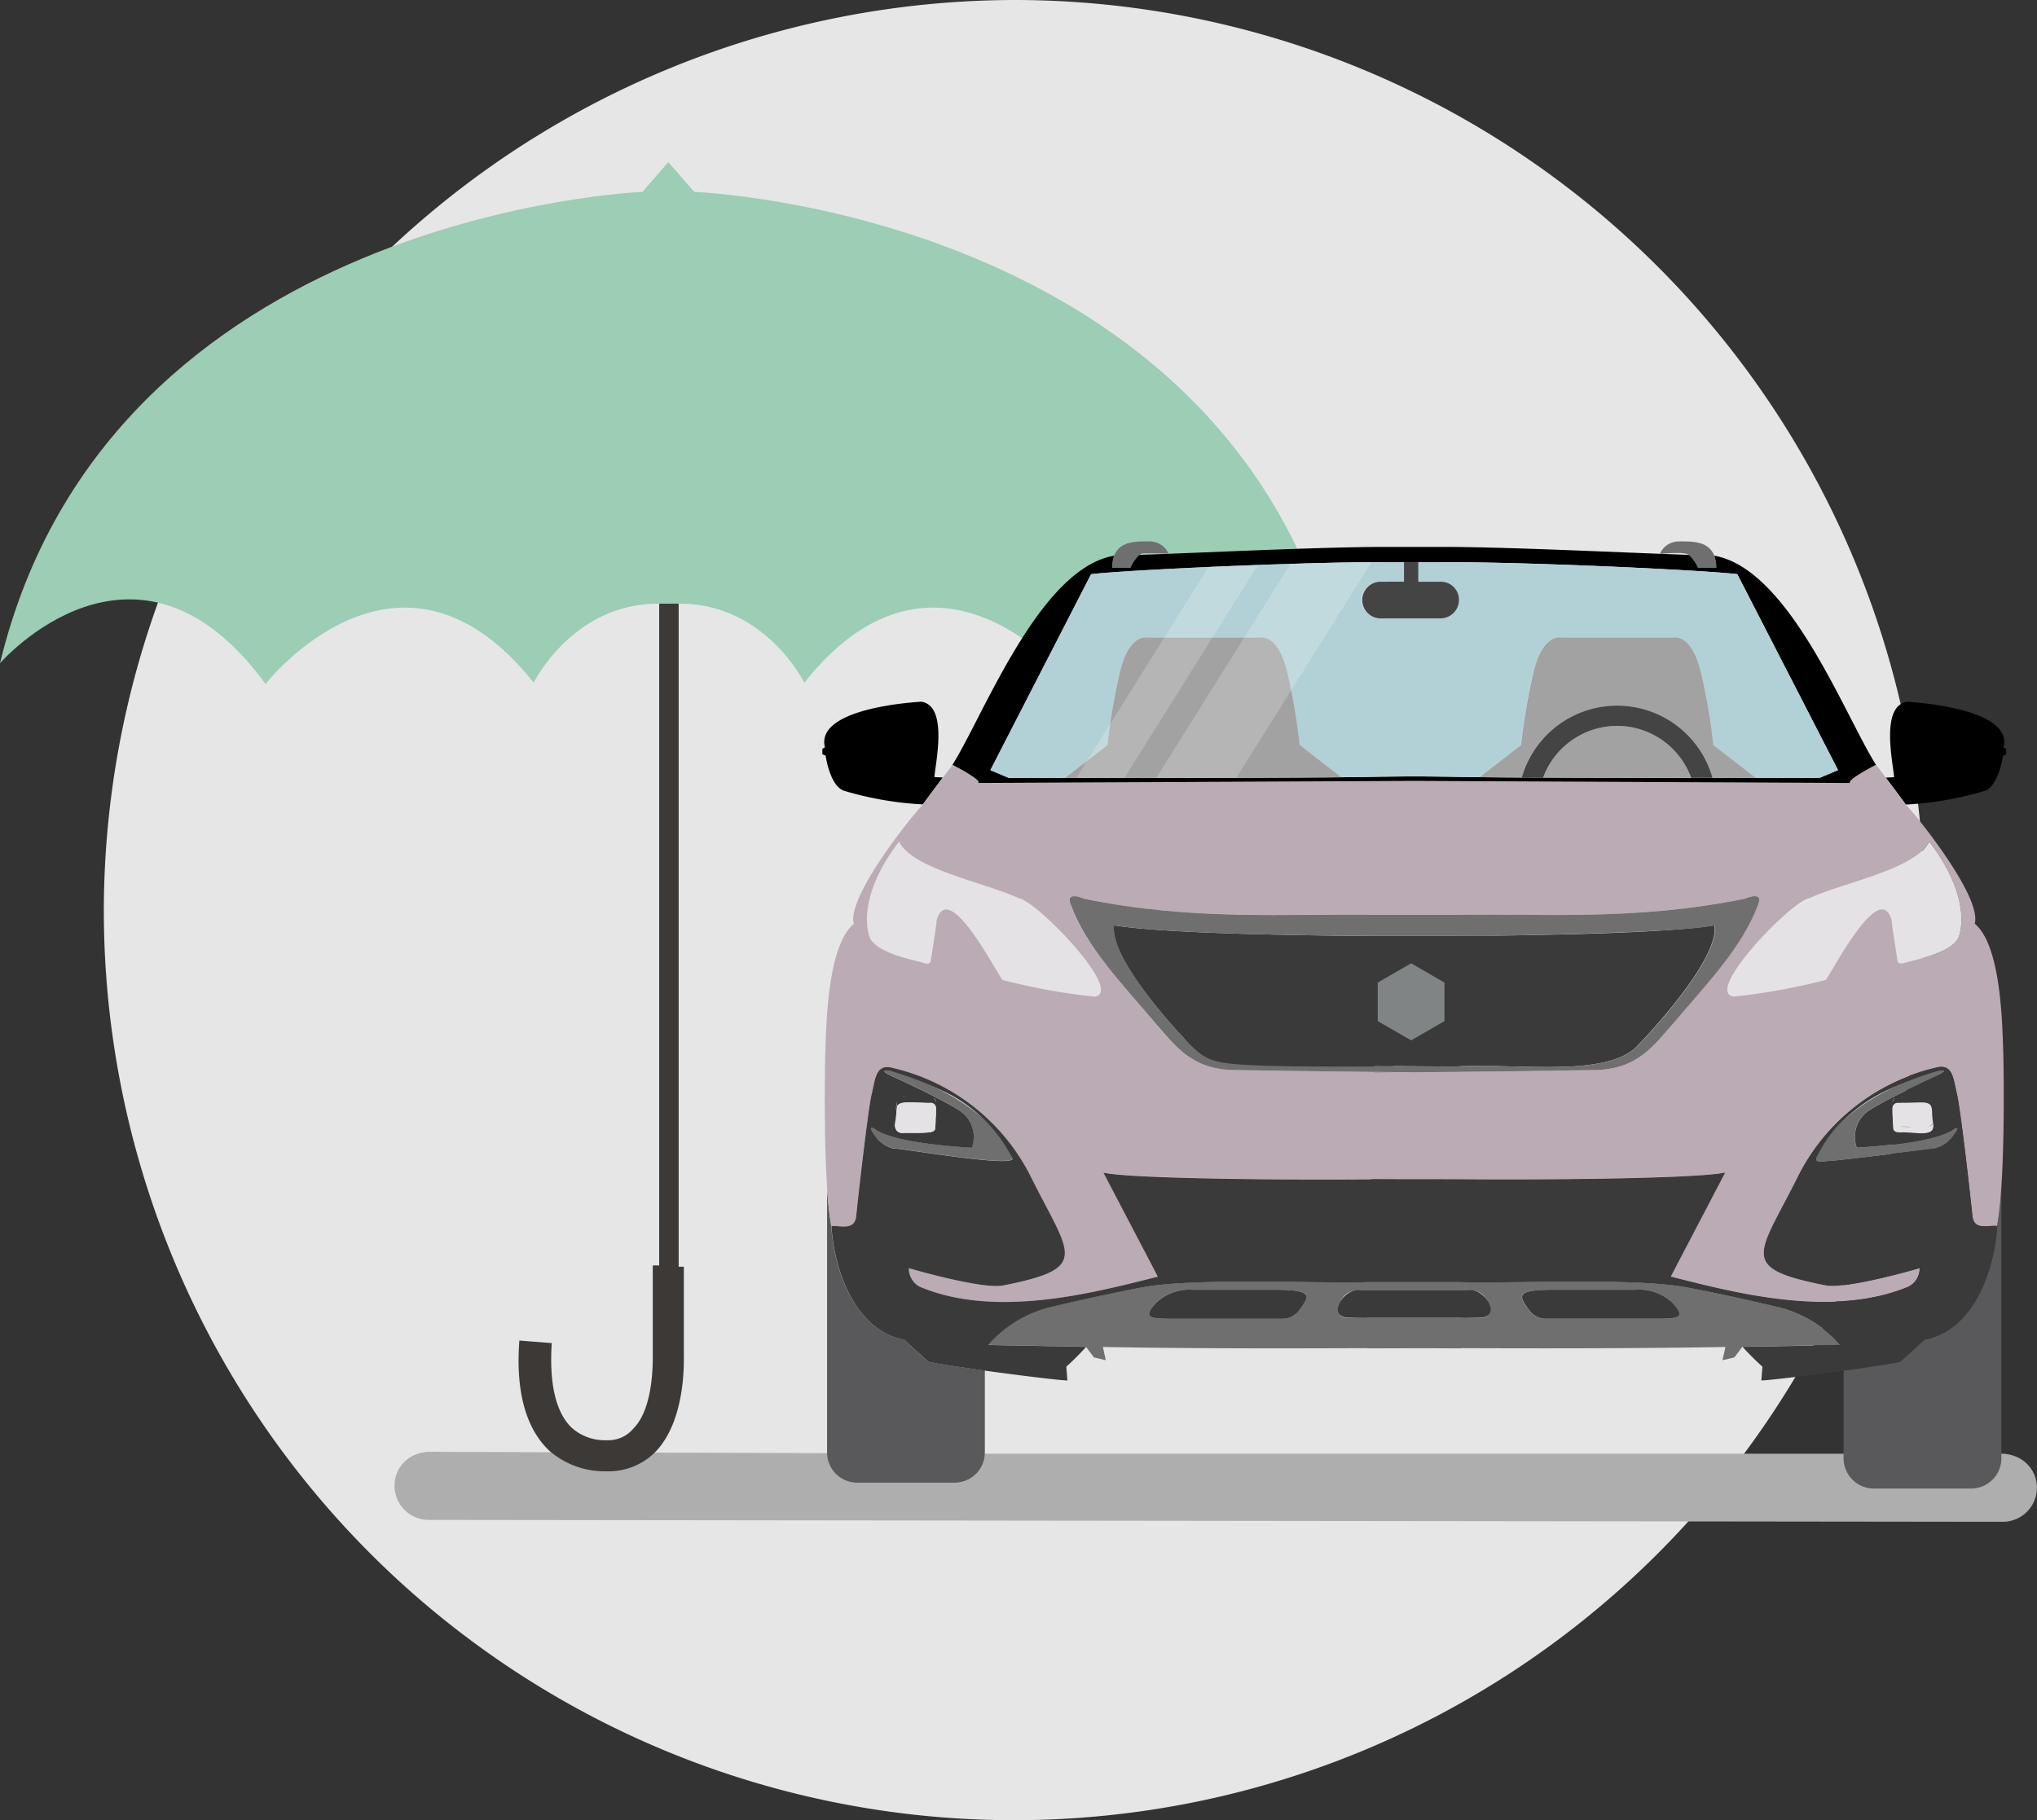 <svg id="Groupe_19073" data-name="Groupe 19073" xmlns="http://www.w3.org/2000/svg" xmlns:xlink="http://www.w3.org/1999/xlink" width="126.924" height="113.43" viewBox="0 0 126.924 113.43">
  <rect x="0" y="0" width="126.924" height="113.43" fill="#333333" stroke="none"/>
  <defs>
    <clipPath id="clip-path">
      <rect id="Rectangle_11908" data-name="Rectangle 11908" width="126.924" height="113.43" fill="none"/>
    </clipPath>
    <clipPath id="clip-path-3">
      <rect id="Rectangle_11905" data-name="Rectangle 11905" width="102.336" height="4.363" fill="none"/>
    </clipPath>
    <clipPath id="clip-path-4">
      <rect id="Rectangle_11906" data-name="Rectangle 11906" width="18.395" height="13.44" fill="none"/>
    </clipPath>
  </defs>
  <g id="Groupe_19081" data-name="Groupe 19081" clip-path="url(#clip-path)">
    <g id="Groupe_19080" data-name="Groupe 19080">
      <g id="Groupe_19079" data-name="Groupe 19079" clip-path="url(#clip-path)">
        <path id="Tracé_81169" data-name="Tracé 81169" d="M65.461,0A56.716,56.716,0,1,1,8.481,56.715,56.848,56.848,0,0,1,65.461,0" transform="translate(-2.012)" fill="#e6e6e6"/>
        <g id="Groupe_19075" data-name="Groupe 19075" transform="translate(24.588 90.474)" style="isolation: isolate">
          <g id="Groupe_19074" data-name="Groupe 19074">
            <g id="Groupe_19073-2" data-name="Groupe 19073" clip-path="url(#clip-path-3)">
              <path id="Tracé_81170" data-name="Tracé 81170" d="M133.188,118.878a2.275,2.275,0,0,0-.36-.106,2.3,2.3,0,0,0-.456-.049H68.684l-34.327-.118a2.319,2.319,0,0,0-.4.049,2.178,2.178,0,0,0-.348.1,2.065,2.065,0,0,0-1.38,1.972,2.127,2.127,0,0,0,2.124,2.123l98.087.118a2.126,2.126,0,0,0,2.123-2.123c0-.008,0-.018,0-.026a2.078,2.078,0,0,0-1.38-1.941" transform="translate(-32.233 -118.605)" fill="#aeaeae"/>
            </g>
          </g>
        </g>
        <path id="Tracé_81171" data-name="Tracé 81171" d="M52.333,49.317V90.636h.323v5.649c0,.4.081,3.874-1.694,5.81a4.085,4.085,0,0,1-2.986,1.291h-.323a5.248,5.248,0,0,1-3.389-1.291c-1.452-1.372-2.1-3.712-1.856-6.859l2.017.161c-.161,2.5.243,4.277,1.211,5.246a3.1,3.1,0,0,0,2.179.807h.08a2.033,2.033,0,0,0,1.614-.726c1.13-1.13,1.211-3.551,1.211-4.439v-5.73h.4V49.317" transform="translate(-10.046 -11.697)" fill="#3d3937"/>
        <path id="Tracé_81172" data-name="Tracé 81172" d="M41,40.761c-5.326,0-7.747,4.922-7.747,4.922-8.393-10.571-16.705.081-16.705.081C8.473,34.709,0,44.473,0,44.473,6.778,16.389,40.027,15.1,40.027,15.1l1.614-1.856L43.255,15.1S76.5,16.309,83.363,44.473c0,0-8.473-9.764-16.543,1.291,0,0-8.312-10.652-16.705-.081,0,0-2.421-4.922-7.748-4.922" transform="translate(0 -3.141)" fill="#9ccdb5"/>
        <path id="Tracé_81173" data-name="Tracé 81173" d="M72.346,106.5c-3.182-.6-4.39-4.586-4.525-7.07a21.107,21.107,0,0,1-.265-2.366v16.475a1.885,1.885,0,0,0,1.879,1.88h6.074a1.885,1.885,0,0,0,1.879-1.88V108.43c-1.658-.23-3.154-.458-3.529-.555Z" transform="translate(-16.023 -23.022)" fill="#59585a"/>
        <path id="Tracé_81174" data-name="Tracé 81174" d="M160.156,99.427c-.134,2.478-1.339,6.469-4.525,7.07l-1.512,1.375c-.369.1-1.867.324-3.53.555V113.9a1.885,1.885,0,0,0,1.88,1.88h6.073a1.885,1.885,0,0,0,1.88-1.88V97.051a21.108,21.108,0,0,1-.265,2.376" transform="translate(-35.717 -23.018)" fill="#59585a"/>
        <path id="Tracé_81175" data-name="Tracé 81175" d="M128.406,75.593c-3.617.611-15.039.658-16.427.664H107.41c-1.354-.005-12.844-.055-16.426-.664-.265,1.787,2.9,5.485,4.472,7.16l.129.746,1.542.726.816.181,1.814.091h4.173l3.446.091,1.179-.091-.185-.132,1.323.012c.754.006,1.6.012,2.486.016,3.81-.239,9.528.745,11.435-1.306,1.4-1.454,5.077-5.582,4.789-7.494" transform="translate(-21.576 -17.929)" fill="#3a3a3a"/>
        <path id="Tracé_81176" data-name="Tracé 81176" d="M74.333,76.306c.481.16.458-.16.458-.16s.343-2.086.366-2.5.252-.756.665-.642c1.7.573,3.025,4.171,3.483,4.377a38.814,38.814,0,0,0,5.683,1.031c1.947-.246-3.665-6.054-4.743-6.141-1.9-.923-6.65-1.8-7.425-3.529-2.108,2.749-2.2,4.858-1.856,5.912s2.887,1.49,3.369,1.65" transform="translate(-16.795 -16.305)" fill="#e4e2e4"/>
        <path id="Tracé_81177" data-name="Tracé 81177" d="M74.156,62.025c.033-.77.9-4.448-.825-4.7-1.417.089-6.559.6-6,2.842l-.16.092V60.6l.206.092s.252,1.856,1.123,2.177a20.848,20.848,0,0,0,4.932.857c.265-.373.815-1.105,1.246-1.677Z" transform="translate(-15.931 -13.597)"/>
        <path id="Tracé_81178" data-name="Tracé 81178" d="M79.931,92.884c-1.057-2.816-5.167-4.84-7.631-5.431-.733-.1-.08.24-.08.24s3.037,1.363,4.4,2.223a1.968,1.968,0,0,1,.8,2.337c-1.01-.052-5-.326-6.084-1.192-.321-.15-.264.034.149.573a1.993,1.993,0,0,0,1.054.676c-.239-.156,7.83,1.288,7.39.573" transform="translate(-16.871 -20.738)" fill="#706f6f"/>
        <path id="Tracé_81179" data-name="Tracé 81179" d="M141.94,76.306c-.8,1.283-1.237,2.086-.436,2.108a38.777,38.777,0,0,0,5.683-1.031c.458-.206,1.788-3.8,3.484-4.377.412-.114.642.23.664.642s.366,2.5.366,2.5-.023.32.458.16,3.025-.6,3.369-1.65.252-3.163-1.856-5.912a3.078,3.078,0,0,1-1.49,1.329c-3.88,1.563-7.746,2.121-10.243,6.233" transform="translate(-33.461 -16.305)" fill="#e4e2e4"/>
        <path id="Tracé_81180" data-name="Tracé 81180" d="M104.341,108.846v.014s1.237-.005,2.922-.009l-.927,0h1.854l-.927,0c1.684,0,2.922.009,2.922.009v-.014c5.445.02,11.1.021,16.47-.074l-.185.825.741-.175.5-.664-.455.006c1.655-.027,5.9-.109,6.551-.121a7.469,7.469,0,0,0-3.987-2.384c-1.719-.412-3.827-.87-5.523-1.192-3.233-.638-11.152-.238-14.219-.343h-5.638c-3.152.11-10.918-.3-14.219.343-1.7.321-3.8.78-5.523,1.192a7.472,7.472,0,0,0-3.987,2.384c.683.011,4.9.094,6.551.121l-.455-.006.5.664.741.175-.185-.825c5.393.1,11.008.094,16.47.074m11.595-3.64h5.156a3.017,3.017,0,0,1,2.269.825c.848.94.39.986-1.077.986h-6.852a1.286,1.286,0,0,1-1.031-.573c-.6-.825-.893-1.237,1.536-1.237m-13.406,1.053c.472-1.349,1.4-.928,1.9-1.008h5.665c.5.079,1.429-.342,1.9,1.008.082,1.037-.874.594-1.857.688h-5.749c-.983-.093-1.941.349-1.858-.688m-11.366-.229a3.018,3.018,0,0,1,2.269-.825h5.156c2.43,0,2.131.412,1.536,1.237a1.286,1.286,0,0,1-1.031.573H92.241c-1.467,0-1.925-.046-1.077-.986" transform="translate(-19.144 -24.831)" fill="#706f6f"/>
        <path id="Tracé_81181" data-name="Tracé 81181" d="M161.327,60.7l.206-.092v-.344l-.16-.092c.558-2.241-4.588-2.752-6-2.842-1.726.247-.859,3.931-.824,4.7l-.519.028c.433.572.983,1.3,1.247,1.677a20.848,20.848,0,0,0,4.932-.857c.871-.321,1.123-2.177,1.123-2.177" transform="translate(-36.531 -13.597)"/>
        <path id="Tracé_81182" data-name="Tracé 81182" d="M140.807,80.663c-.067-1.728-.086-6.867-1.787-8.283.458-1.638-3.506-6.592-4.3-7.428a.617.617,0,0,1-.2.008.623.623,0,0,0,.2-.008c-.265-.373-.815-1.105-1.246-1.677l-.6-.8s-1.822.928-1.616,1.134L106.14,63.5c-1.019-.009-3.07-.009-4.089,0l-25.111.119c.206-.206-1.616-1.134-1.616-1.134l-.6.8c-.432.571-.982,1.3-1.246,1.677-.8.828-4.771,5.82-4.3,7.428-1.7,1.42-1.72,6.559-1.787,8.283,0,.05-.168,7.635.391,10.564.51-.083,1.453.335,1.545-.664.069-.779.734-6.669.963-7.585s.23-1.947,1.375-1.6a12.876,12.876,0,0,1,8.456,6.6c2.5,5.064,3.919,5.844-1.65,6.944-1.352.252-5.867-1.077-5.867-1.077a1.272,1.272,0,0,0,.711,1.169c4.78,2,11.065.3,14.8-.642L84.72,87.882c1.791.406,12.2.466,16.715.416v-.017c.95.007,2.356.009,3.612.007l-.953,0,2.661.007v-.037l0,.037c4.465.051,14.98-.012,16.715-.416l-3.392,6.486c3.8.95,10.005,2.642,14.8.641a1.27,1.27,0,0,0,.711-1.168s-4.514,1.329-5.867,1.077c-5.569-1.1-4.147-1.88-1.65-6.944a12.876,12.876,0,0,1,8.456-6.6c1.146-.344,1.146.687,1.375,1.6s.893,6.807.962,7.585c.092,1,1.034.582,1.546.664.554-2.909.4-10.544.391-10.564M84.17,76.929A38.8,38.8,0,0,1,78.487,75.9c0,.417-3.348-6.531-4.148-3.736-.023.413-.366,2.5-.366,2.5s.023.32-.458.16-3.025-.6-3.369-1.65S69.893,70.008,72,67.258c.78,1.729,5.526,2.6,7.425,3.53,1.086.095,6.688,5.891,4.744,6.141m22.42,4.715v0ZM120.217,78.6c-1.185,1.34-2.2,2.853-4.846,2.9-1.879.037-6.345.091-8.78.119l-1.653.019H101.6v-.019c-2.435-.028-6.9-.082-8.78-.119-2.646-.051-3.661-1.564-4.846-2.9-2.123-2.514-4.282-4.7-5.294-7.408-.378-.911.86-.361.86-.361,6.89,1.391,12.477.9,18.3,1h4.5c5.846-.095,11.4.394,18.3-1,0,0,1.237-.55.86.361-1.012,2.71-3.172,4.9-5.294,7.408m17.829-5.431c-.344,1.054-2.887,1.49-3.369,1.65s-.458-.16-.458-.16-.343-2.086-.366-2.5c-.795-2.8-4.158,4.159-4.148,3.736a38.814,38.814,0,0,1-5.683,1.031c-1.947-.246,3.665-6.055,4.743-6.141,1.9-.923,6.65-1.8,7.425-3.53,2.108,2.75,2.2,4.858,1.856,5.913" transform="translate(-15.976 -14.819)" fill="#baabb5"/>
        <path id="Tracé_81183" data-name="Tracé 81183" d="M93.149,44.23c-.748,0-1.819-.046-2.179.889a2.11,2.11,0,0,0-.124.761H91.98a2.374,2.374,0,0,1,.562-.812.449.449,0,0,1,.246-.1c.429-.018,1.564.017,1.564.017a1.282,1.282,0,0,0-1.2-.756" transform="translate(-21.547 -10.49)" fill="#706f6f"/>
        <path id="Tracé_81184" data-name="Tracé 81184" d="M138.974,45.119c-.36-.934-1.432-.889-2.179-.889a1.282,1.282,0,0,0-1.2.756c.06.047,1.431-.153,1.809.082a2.375,2.375,0,0,1,.562.813H139.1a2.1,2.1,0,0,0-.124-.761" transform="translate(-32.16 -10.49)" fill="#706f6f"/>
        <path id="Tracé_81185" data-name="Tracé 81185" d="M156.958,91.062c-1.088.867-5.074,1.139-6.084,1.192a1.968,1.968,0,0,1,.8-2.337c1.363-.86,4.4-2.223,4.4-2.223s.654-.344-.08-.24c-2.47.593-6.577,2.62-7.63,5.431-.034.275.023.264,1.019.184s6.371-.757,6.371-.757a1.993,1.993,0,0,0,1.054-.676c.412-.539.47-.722.149-.573" transform="translate(-35.187 -20.737)" fill="#706f6f"/>
        <path id="Tracé_81186" data-name="Tracé 81186" d="M101.707,105.362H96.551a3.021,3.021,0,0,0-2.269.825c-.848.94-.39.986,1.077.986h6.852a1.286,1.286,0,0,0,1.031-.573c.6-.825.893-1.237-1.536-1.237" transform="translate(-22.261 -24.988)" fill="#3a3a3a"/>
        <path id="Tracé_81187" data-name="Tracé 81187" d="M129.392,73.379c-6.891,1.391-12.477.9-18.3,1h-4.5c-5.846-.094-11.4.394-18.3-1,0,0-1.237-.55-.859.361,1.012,2.71,3.171,4.9,5.293,7.408,1.186,1.34,2.2,2.853,4.847,2.9,1.879.037,6.345.091,8.78.119,2.723.028,2.266.028,4.989,0,2.435-.028,6.9-.082,8.78-.119,2.647-.051,3.661-1.564,4.847-2.9,2.122-2.514,4.281-4.7,5.293-7.408.378-.911-.859-.361-.859-.361m-6.634,9.143c-1.912,2.054-7.618,1.066-11.435,1.306-.881,0-1.731-.009-2.486-.016-1.092-.008-1.985-.018-2.485-.024v.04c-2.468.011-5.177.008-6.714-.046-3.323-.114-3.667-.275-4.721-1.26-1.4-1.453-5.079-5.582-4.789-7.493,3.616.611,15.037.658,16.427.664h6.421s12.466-.16,14.574-.664c.285,1.917-3.382,6.035-4.789,7.493" transform="translate(-20.717 -17.365)" fill="#706f6f"/>
        <path id="Tracé_81188" data-name="Tracé 81188" d="M113.9,87.6l-1.652-.019V87.6Z" transform="translate(-26.622 -20.771)" fill="#706f6f"/>
        <path id="Tracé_81189" data-name="Tracé 81189" d="M131.437,105.362h-5.156c-2.43,0-2.131.413-1.536,1.237a1.286,1.286,0,0,0,1.031.573h6.852c1.467,0,1.925-.046,1.077-.986a3.021,3.021,0,0,0-2.269-.825" transform="translate(-29.488 -24.988)" fill="#3a3a3a"/>
        <path id="Tracé_81190" data-name="Tracé 81190" d="M117.393,105.418h-6.714c-1.03-.217-2.194,1.7-.687,1.7h8.089c1.51,0,.337-1.914-.687-1.7" transform="translate(-25.917 -24.999)" fill="#3a3a3a"/>
        <path id="Tracé_81191" data-name="Tracé 81191" d="M139,96.417c-.069-.779-.733-6.669-.963-7.585s-.229-1.948-1.375-1.6a12.877,12.877,0,0,0-8.456,6.6c-2.5,5.064-3.919,5.843,1.65,6.943,1.352.252,5.866-1.077,5.866-1.077a1.272,1.272,0,0,1-.71,1.169c-4.781,2.005-11.065.3-14.8-.642l3.392-6.486c-1.791.407-12.2.467-16.716.417-1.255,0-2.352-.006-3.5,0l.841,0-2.659-.01v.018c-4.465.05-14.98-.013-16.715-.417l3.392,6.486c-3.8.951-10.005,2.643-14.8.642a1.272,1.272,0,0,1-.71-1.169s4.514,1.329,5.866,1.077c5.569-1.1,4.148-1.879,1.65-6.943a12.877,12.877,0,0,0-8.456-6.6c-1.146-.344-1.146.687-1.375,1.6s-.894,6.806-.963,7.585c-.092,1-1.034.582-1.545.664.135,2.484,1.342,6.47,4.524,7.07l1.513,1.375c.849.218,7.431,1.113,8.663,1.169l-.069-.86a17.037,17.037,0,0,0,1.238-1.237l-6.1-.114a7.469,7.469,0,0,1,3.987-2.384c1.719-.412,3.827-.87,5.523-1.192,3.233-.638,11.151-.238,14.218-.343h5.639c3.152.11,10.918-.3,14.219.343,1.7.321,3.8.78,5.522,1.192a7.469,7.469,0,0,1,3.987,2.384l-6.095.114a17.031,17.031,0,0,0,1.237,1.237l-.069.86c1.218-.054,7.828-.954,8.662-1.169l1.513-1.375c3.186-.6,4.39-4.592,4.524-7.07-.51-.083-1.452.335-1.545-.664m-67.224-4.17a1.993,1.993,0,0,1-1.054-.676c-.412-.539-.469-.722-.149-.573,1.089.867,5.074,1.138,6.084,1.192a1.968,1.968,0,0,0-.8-2.337c-1.364-.86-4.4-2.223-4.4-2.223s-.653-.344.08-.241a22.341,22.341,0,0,1,3.289,1.249,9.264,9.264,0,0,1,4.342,4.183c.457.719-7.763-.747-7.39-.573M72,89.336c.007,0-.034.252-.069.545A2.094,2.094,0,0,1,72,89.329v.008m-.1,1.311c.158-.815-.166-1.282.757-1.275l1.392.034a.323.323,0,0,1,.378.32c0-.019,0-.037.006-.056,0,.489-.045,1.258-.057,1.317,0,0,.034.241-.429.258s-1.529.034-1.529.034c-.415,0-.578-.153-.533-.758,0-.014,0-.03.007-.044a1.243,1.243,0,0,0,.009.169m.344-1.59a.873.873,0,0,1,.413-.047,1.021,1.021,0,0,0-.413.047m1.11-.031.7.018h0l-.7-.018m.918.056a.314.314,0,0,1,.156.288c0,.01,0,.021,0,.034a.456.456,0,0,0-.158-.321m63.461,2.488a1.993,1.993,0,0,1-1.054.676s-5.374.676-6.37.756-1.054.092-1.02-.183a8.125,8.125,0,0,1,1.169-1.81,10.338,10.338,0,0,1,3.174-2.372,22.344,22.344,0,0,1,3.288-1.249c.734-.1.081.241.081.241s-3.037,1.363-4.4,2.223a1.968,1.968,0,0,0-.8,2.337c1.015-.053,5-.326,6.084-1.192.321-.149.264.035-.149.574m-3.707-1.9c0,.02,0,.039.006.06a.323.323,0,0,1,.378-.32l1.392-.034c.925-.007.6.459.758,1.275a1.273,1.273,0,0,0,.008-.142,3.545,3.545,0,0,1,.007.38c-.018.665-1.283.307-2.063.361-.464-.017-.429-.258-.429-.258-.008-.063-.053-.833-.057-1.321m2.429-.33c0,.018.018.123.034.272-.022-.159-.039-.271-.034-.272m-2.425.066,0-.032a.313.313,0,0,1,.162-.291.454.454,0,0,0-.163.323m.38-.359.405-.011a3.768,3.768,0,0,1-.405.011m1.347-.034h.045a.811.811,0,0,1,.529.107,1.482,1.482,0,0,0-.574-.106" transform="translate(-16.105 -20.673)" fill="#3a3a3a"/>
        <path id="Tracé_81192" data-name="Tracé 81192" d="M75.276,90.094c-.343.033-2.148-.228-2.045.292,0,0-.071.532-.105.948a.471.471,0,0,0,.518.633c-.037-.071,2,.167,1.959-.292,0,0,.07-.886.051-1.262a.323.323,0,0,0-.378-.32M73.6,91.6l.049,0,.793-.015a4.718,4.718,0,0,1-.841.014m1.578-.034h0m.429-.228a.122.122,0,0,0,0-.029s.014-.175.027-.4a1.431,1.431,0,0,1-.028.429" transform="translate(-17.338 -21.36)" fill="#e4e2e4"/>
        <path id="Tracé_81193" data-name="Tracé 81193" d="M157.113,91.335h0c-.159-.815.166-1.282-.758-1.275l-1.392.034a.323.323,0,0,0-.377.32c-.02.376.051,1.261.05,1.262s-.034.241.429.258c.883-.068,2.253.4,2.047-.6m-2.409.121a.488.488,0,0,0,.31.112.488.488,0,0,1-.31-.112m.362.116a5.984,5.984,0,0,1,.736.019c-.271-.006-.552-.012-.736-.019m1.578.033a.538.538,0,0,0,.468-.269c-.069.224-.353.262-.468.269" transform="translate(-36.664 -21.36)" fill="#e4e2e4"/>
        <path id="Tracé_81194" data-name="Tracé 81194" d="M135.342,58.258c-1.98-3.154-5.406-12.212-10.075-13.032a2.119,2.119,0,0,1,.124.761h-1.134a2.369,2.369,0,0,0-.563-.812c-4.129-.134-11.8-.527-15.919-.494l0,.03,0-.03h-2.406c-4.127-.033-11.783.36-15.92.494a2.362,2.362,0,0,0-.562.812H87.752a2.1,2.1,0,0,1,.124-.761c-4.656.8-8.11,9.9-10.075,13.032a5.374,5.374,0,0,1,.745.083,5.387,5.387,0,0,0-.745-.083s1.822.928,1.616,1.134l25.111-.119,2.045-.01-.678,0h1.356l-.678,0,2.044.01,25.111.119c-.206-.206,1.616-1.134,1.616-1.134m-2.5.389-1.011.425c-4.465,0-19.011.023-23.227-.073l-.193,0c-.92-.02-2.77-.02-3.689,0l-.194,0c-4.116.1-18.852.072-23.226.073L80.3,58.647l-.134-.056L86.44,46.376c2.615-.288,14.242-.809,18.885-.736l1.246-.011,1.246.011v0c4.6-.075,16.315.449,18.886.736l6.279,12.214Z" transform="translate(-18.453 -10.597)"/>
        <path id="Tracé_81195" data-name="Tracé 81195" d="M81.03,58.943l1.011.425,3.5,0,2.648-2.052a38.629,38.629,0,0,1,.765-4.5c.574-2.488,1.722-2.2,1.722-2.2h7s1.149-.287,1.722,2.2a38.546,38.546,0,0,1,.766,4.5l2.6,2.013c1.018-.01,1.875-.021,2.5-.036l.193,0,1.844-.021,1.845.021.194,0c.521.012,1.209.022,2.024.031l2.591-2.009a38.629,38.629,0,0,1,.765-4.5c.574-2.488,1.722-2.2,1.722-2.2h7.006s1.148-.287,1.722,2.2a38.631,38.631,0,0,1,.765,4.5l2.648,2.052,3.983,0,1.012-.425.134-.056-6.279-12.214c-2.615-.288-14.242-.809-18.885-.736-.374,0-.69-.007-.992-.008v1.217h1.392a1.122,1.122,0,0,1,1.143,1.1v.042a1.156,1.156,0,0,1-1.143,1.143h-3.777a1.143,1.143,0,0,1,0-2.286h1.491V45.93l-.606.006c-4.6-.075-16.315.449-18.886.736L80.895,58.887Z" transform="translate(-19.187 -10.893)" fill="#b1d1d6"/>
        <path id="Tracé_81196" data-name="Tracé 81196" d="M130.658,59.3a4.924,4.924,0,0,0-4.614,3.222c2.855.012,6.186.016,9.229.017a4.918,4.918,0,0,0-4.615-3.239" transform="translate(-29.895 -14.065)" fill="#a2a2a2"/>
        <path id="Tracé_81197" data-name="Tracé 81197" d="M134.648,54.276c-.574-2.488-1.722-2.2-1.722-2.2h-7s-1.148-.287-1.722,2.2a38.517,38.517,0,0,0-.766,4.5l-2.591,2.008c.778.008,1.672.015,2.644.021a6.176,6.176,0,0,1,11.882.024h2.694l-2.648-2.052a38.517,38.517,0,0,0-.766-4.5" transform="translate(-28.661 -12.349)" fill="#a2a2a2"/>
        <path id="Tracé_81198" data-name="Tracé 81198" d="M100.846,54.276c-.574-2.488-1.722-2.2-1.722-2.2h-7s-1.149-.287-1.722,2.2a38.517,38.517,0,0,0-.766,4.5l-2.647,2.051c5,0,12.7,0,17.225-.039l-2.6-2.012a38.518,38.518,0,0,0-.766-4.5" transform="translate(-20.631 -12.349)" fill="#a2a2a2"/>
        <path id="Tracé_81199" data-name="Tracé 81199" d="M130.246,58.91a4.918,4.918,0,0,1,4.615,3.239h1.33a6.176,6.176,0,0,0-11.883-.024l1.325.007a4.924,4.924,0,0,1,4.614-3.222" transform="translate(-29.483 -13.673)" fill="#444445"/>
        <path id="Tracé_81200" data-name="Tracé 81200" d="M112.369,47.145a1.143,1.143,0,0,0,0,2.285h3.776a1.155,1.155,0,0,0,1.143-1.143.381.381,0,0,0,0-.042,1.122,1.122,0,0,0-1.143-1.1h-1.391V45.928c-.3,0-.581,0-.894,0v1.214Z" transform="translate(-26.38 -10.893)" fill="#444445"/>
        <g id="Groupe_19078" data-name="Groupe 19078" transform="translate(67.064 35.037)" opacity="0.2">
          <g id="Groupe_19077" data-name="Groupe 19077">
            <g id="Groupe_19076" data-name="Groupe 19076" clip-path="url(#clip-path-4)">
              <path id="Tracé_81201" data-name="Tracé 81201" d="M96.154,46.282,87.915,59.424h3l8.319-13.268c-1.037.037-2.077.08-3.081.125" transform="translate(-87.915 -45.985)" fill="#fff"/>
              <path id="Tracé_81202" data-name="Tracé 81202" d="M102.806,46.034,94.445,59.37c1.649,0,3.35,0,4.993-.007l8.422-13.433c-1.423.007-3.189.045-5.054.1" transform="translate(-89.464 -45.931)" fill="#fff"/>
            </g>
          </g>
        </g>
        <path id="Tracé_81203" data-name="Tracé 81203" d="M112.538,79.9v2.4l2.08,1.2,2.08-1.2V79.9l-2.08-1.2Z" transform="translate(-26.692 -18.667)" fill="#808485"/>
      </g>
    </g>
  </g>
</svg>
